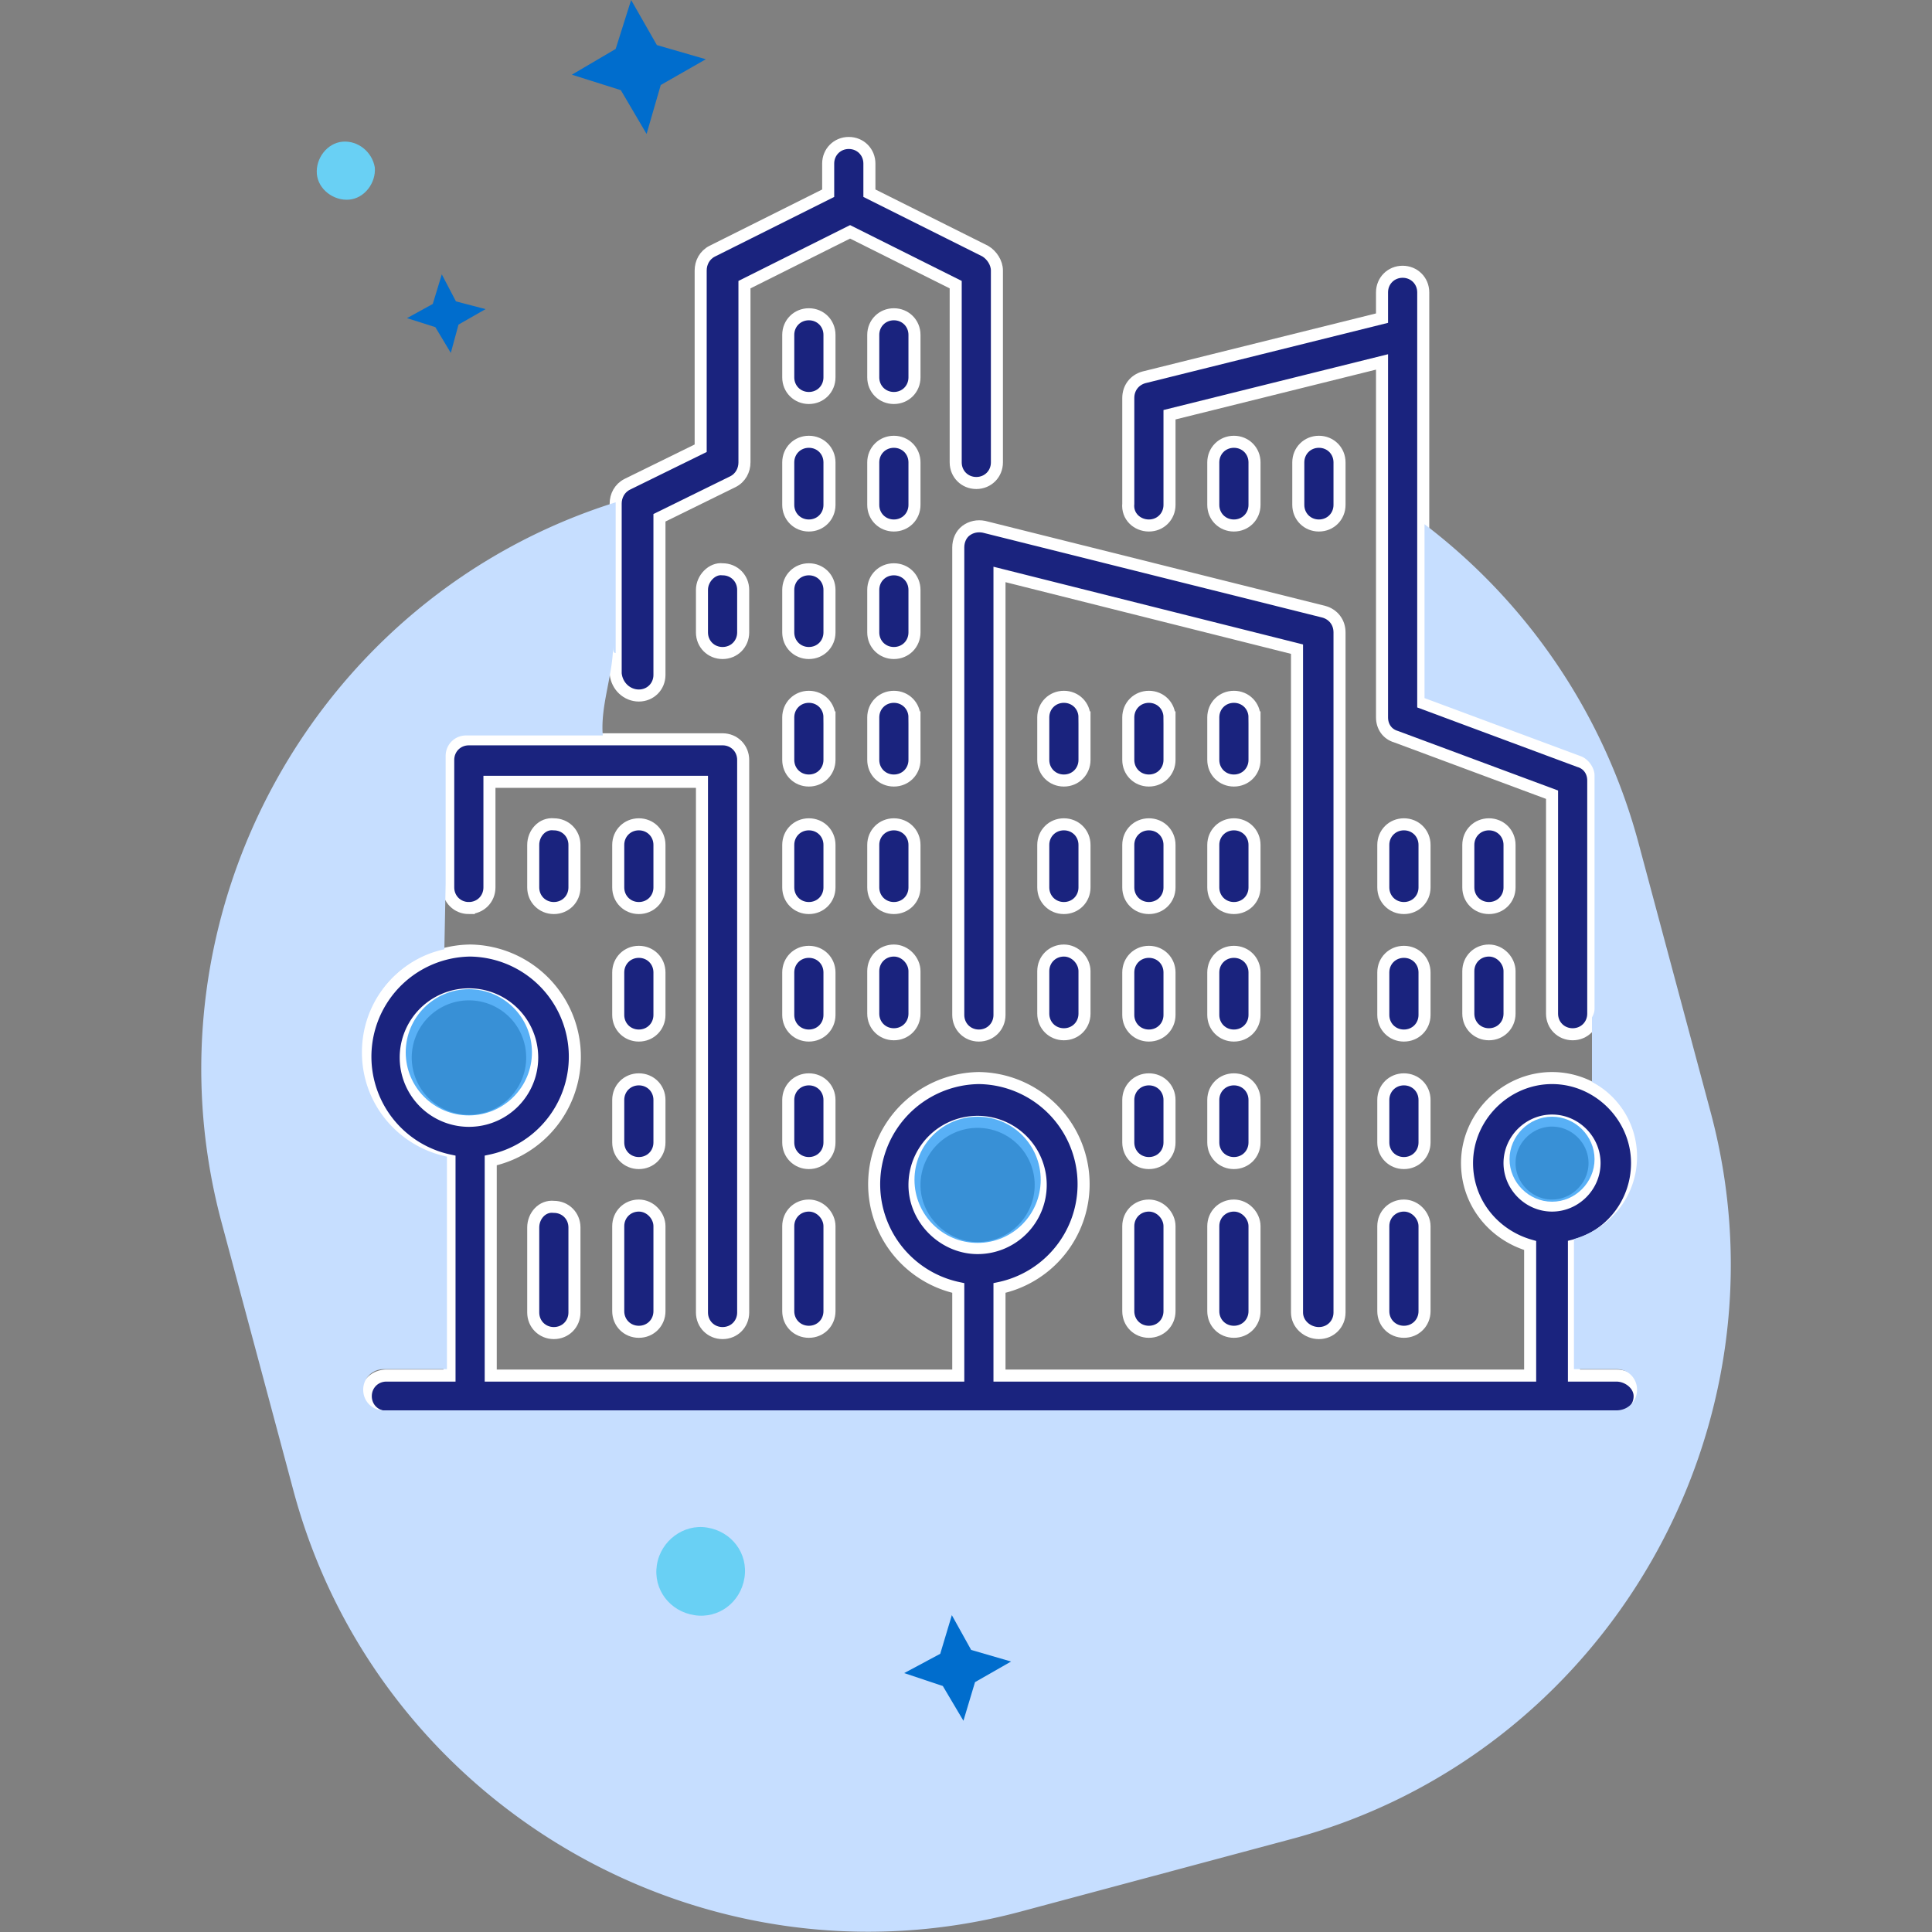 <svg id="Mainland" xmlns="http://www.w3.org/2000/svg" viewBox="0 0 150 150">
  <rect x="0" y="0" width="150" height="150" fill="#808080" stroke="none"/>
  <style>
    .st0{fill:#1a237e;stroke:#fff;stroke-width:.935;stroke-miterlimit:10}.st1{opacity:.75;fill:#2196f3}
  </style>
  <path class="st0" d="M90.8 75.5c0-.9-.7-1.6-1.6-1.6s-1.6.7-1.6 1.6v3.3c0 .9.7 1.6 1.6 1.6s1.6-.7 1.6-1.6v-3.3zm-1.6 18.1c-.9 0-1.6.7-1.6 1.6v6.6c0 .9.7 1.6 1.6 1.6s1.6-.7 1.6-1.6v-6.6c0-.8-.7-1.6-1.6-1.6zm8.2-37.9c0-.9-.7-1.6-1.6-1.6-.9 0-1.6.7-1.6 1.6V59c0 .9.7 1.6 1.6 1.6.9 0 1.6-.7 1.6-1.6v-3.3zm-6.6 9.9c0-.9-.7-1.6-1.6-1.6s-1.6.7-1.6 1.6v3.3c0 .9.7 1.6 1.6 1.6s1.6-.7 1.6-1.6v-3.3zm0 19.8c0-.9-.7-1.6-1.6-1.6s-1.6.7-1.6 1.6v3.3c0 .9.7 1.6 1.6 1.6s1.6-.7 1.6-1.6v-3.3zm6.6-19.8c0-.9-.7-1.6-1.6-1.6-.9 0-1.6.7-1.6 1.6v3.3c0 .9.7 1.6 1.6 1.6.9 0 1.6-.7 1.6-1.6v-3.3zm-13.2-9.9c0-.9-.7-1.6-1.6-1.6-.9 0-1.6.7-1.6 1.6V59c0 .9.7 1.6 1.6 1.6.9 0 1.6-.7 1.6-1.6v-3.3zm6.6 0c0-.9-.7-1.6-1.6-1.6s-1.6.7-1.6 1.6V59c0 .9.7 1.6 1.6 1.6s1.6-.7 1.6-1.6v-3.3zm6.6-16.5v-3.3c0-.9-.7-1.6-1.6-1.6-.9 0-1.6.7-1.6 1.6v3.3c0 .9.7 1.6 1.6 1.6.9 0 1.6-.7 1.6-1.6zM84.2 65.6c0-.9-.7-1.6-1.6-1.6-.9 0-1.6.7-1.6 1.6v3.3c0 .9.7 1.6 1.6 1.6.9 0 1.6-.7 1.6-1.6v-3.3zM104 35.9c0-.9-.7-1.6-1.6-1.6s-1.6.7-1.6 1.6v3.3c0 .9.7 1.6 1.6 1.6s1.6-.7 1.6-1.6v-3.3zM82.6 73.8c-.9 0-1.6.7-1.6 1.6v3.3c0 .9.7 1.6 1.6 1.6.9 0 1.6-.7 1.6-1.6v-3.3c0-.8-.7-1.6-1.6-1.6zm28 11.6c0-.9-.7-1.6-1.6-1.6s-1.6.7-1.6 1.6v3.3c0 .9.7 1.6 1.6 1.6s1.6-.7 1.6-1.6v-3.3zm-1.6 8.2c-.9 0-1.6.7-1.6 1.6v6.6c0 .9.7 1.6 1.6 1.6s1.6-.7 1.6-1.6v-6.6c0-.8-.7-1.6-1.6-1.6zm6.6-19.8c-.9 0-1.6.7-1.6 1.6v3.3c0 .9.7 1.6 1.6 1.6s1.6-.7 1.6-1.6v-3.3c0-.8-.7-1.6-1.6-1.6z"/>
  <path class="st0" d="M89.2 40.8c.9 0 1.6-.7 1.6-1.6v-7l16.5-4.1v27.6c0 .7.4 1.3 1.1 1.5l12.1 4.5v17c0 .9.7 1.6 1.6 1.6s1.6-.7 1.6-1.6V60.6c0-.7-.4-1.3-1.1-1.5l-12.1-4.5V22.7c0-.9-.7-1.6-1.6-1.6s-1.6.7-1.6 1.6v2l-18.5 4.6c-.7.2-1.2.8-1.2 1.6v8.2c-.1 1 .7 1.7 1.6 1.7z"/>
  <path class="st0" d="M117.2 65.6c0-.9-.7-1.6-1.6-1.6s-1.6.7-1.6 1.6v3.3c0 .9.7 1.6 1.6 1.6s1.6-.7 1.6-1.6v-3.3zm-6.6 0c0-.9-.7-1.6-1.6-1.6s-1.6.7-1.6 1.6v3.3c0 .9.7 1.6 1.6 1.6s1.6-.7 1.6-1.6v-3.3zM97.4 85.4c0-.9-.7-1.6-1.6-1.6-.9 0-1.6.7-1.6 1.6v3.3c0 .9.7 1.6 1.6 1.6.9 0 1.6-.7 1.6-1.6v-3.3zm13.2-9.9c0-.9-.7-1.6-1.6-1.6s-1.6.7-1.6 1.6v3.3c0 .9.7 1.6 1.6 1.6s1.6-.7 1.6-1.6v-3.3zM95.8 93.6c-.9 0-1.6.7-1.6 1.6v6.6c0 .9.7 1.6 1.6 1.6.9 0 1.6-.7 1.6-1.6v-6.6c0-.8-.7-1.6-1.6-1.6zm1.6-18.1c0-.9-.7-1.6-1.6-1.6-.9 0-1.6.7-1.6 1.6v3.3c0 .9.7 1.6 1.6 1.6.9 0 1.6-.7 1.6-1.6v-3.3z"/>
  <path class="st0" d="M102.4 103.5c.9 0 1.6-.7 1.6-1.6V49.1c0-.8-.5-1.4-1.2-1.6l-26.4-6.6c-.5-.1-1 0-1.4.3-.4.3-.6.8-.6 1.3v36.3c0 .9.7 1.6 1.6 1.6.9 0 1.6-.7 1.6-1.6V44.6l23.1 5.8v51.5c0 .9.8 1.6 1.7 1.6zm-38-57.7c0-.9-.7-1.6-1.6-1.6-.9 0-1.6.7-1.6 1.6v3.3c0 .9.7 1.6 1.6 1.6.9 0 1.6-.7 1.6-1.6v-3.3zm0-9.9c0-.9-.7-1.6-1.6-1.6-.9 0-1.6.7-1.6 1.6v3.3c0 .9.7 1.6 1.6 1.6.9 0 1.6-.7 1.6-1.6v-3.3zM51.2 85.4c0-.9-.7-1.6-1.6-1.6-.9 0-1.6.7-1.6 1.6v3.3c0 .9.7 1.6 1.6 1.6.9 0 1.6-.7 1.6-1.6v-3.3z"/>
  <path class="st0" d="M36.4 70.5c.9 0 1.6-.7 1.6-1.6v-8.2h16.5v41.2c0 .9.7 1.6 1.6 1.6s1.6-.7 1.6-1.6V59c0-.9-.7-1.6-1.6-1.6H36.4c-.9 0-1.6.7-1.6 1.6v9.9c0 .9.7 1.6 1.6 1.6zm18.1-24.7v3.3c0 .9.7 1.6 1.6 1.6s1.6-.7 1.6-1.6v-3.3c0-.9-.7-1.6-1.6-1.6-.8-.1-1.6.7-1.6 1.6zM64.4 26c0-.9-.7-1.6-1.6-1.6-.9 0-1.6.7-1.6 1.6v3.3c0 .9.7 1.6 1.6 1.6.9 0 1.6-.7 1.6-1.6V26z"/>
  <path class="st0" d="M49.6 93.6c-.9 0-1.6.7-1.6 1.6v6.6c0 .9.7 1.6 1.6 1.6.9 0 1.6-.7 1.6-1.6v-6.6c0-.8-.7-1.6-1.6-1.6z"/>
  <path class="st0" d="M125.5 106.8h-3.3V96.7c2.8-.7 4.9-3.3 4.9-6.4 0-3.6-3-6.6-6.6-6.6-3.6 0-6.6 3-6.6 6.6 0 3.1 2.1 5.6 4.9 6.4v10.1H77.6V100A8.24 8.24 0 0 0 76 83.7a8.24 8.24 0 0 0-1.6 16.3v6.8H38.1V90.1a8.24 8.24 0 0 0-1.6-16.3 8.24 8.24 0 0 0-1.6 16.3v16.7H30c-.9 0-1.6.7-1.6 1.6s.7 1.6 1.6 1.6h95.7c.9 0 1.6-.7 1.6-1.6s-.9-1.6-1.8-1.6zm-94-24.7a4.9 4.9 0 1 1 9.82.02 4.9 4.9 0 0 1-9.82-.02zM71 92a4.9 4.9 0 1 1 4.9 4.9c-2.6 0-4.9-2.2-4.9-4.9zm46.2-1.7c0-1.8 1.5-3.3 3.3-3.3 1.8 0 3.3 1.5 3.3 3.3 0 1.8-1.5 3.3-3.3 3.3-1.8 0-3.3-1.5-3.3-3.3z"/>
  <path class="st0" d="M41.4 95.3v6.6c0 .9.7 1.6 1.6 1.6.9 0 1.6-.7 1.6-1.6v-6.6c0-.9-.7-1.6-1.6-1.6-.9-.1-1.6.7-1.6 1.6zm9.8-29.7c0-.9-.7-1.6-1.6-1.6-.9 0-1.6.7-1.6 1.6v3.3c0 .9.7 1.6 1.6 1.6.9 0 1.6-.7 1.6-1.6v-3.3zm0 9.9c0-.9-.7-1.6-1.6-1.6-.9 0-1.6.7-1.6 1.6v3.3c0 .9.7 1.6 1.6 1.6.9 0 1.6-.7 1.6-1.6v-3.3zm-9.8-9.9v3.3c0 .9.7 1.6 1.6 1.6.9 0 1.6-.7 1.6-1.6v-3.3c0-.9-.7-1.6-1.6-1.6-.9-.1-1.6.7-1.6 1.6zm23 9.9c0-.9-.7-1.6-1.6-1.6-.9 0-1.6.7-1.6 1.6v3.3c0 .9.7 1.6 1.6 1.6.9 0 1.6-.7 1.6-1.6v-3.3zM71 55.7c0-.9-.7-1.6-1.6-1.6-.9 0-1.6.7-1.6 1.6V59c0 .9.7 1.6 1.6 1.6.9 0 1.6-.7 1.6-1.6v-3.3zm0-9.9c0-.9-.7-1.6-1.6-1.6-.9 0-1.6.7-1.6 1.6v3.3c0 .9.7 1.6 1.6 1.6.9 0 1.6-.7 1.6-1.6v-3.3zm0 19.8c0-.9-.7-1.6-1.6-1.6-.9 0-1.6.7-1.6 1.6v3.3c0 .9.7 1.6 1.6 1.6.9 0 1.6-.7 1.6-1.6v-3.3zm-1.6 8.2c-.9 0-1.6.7-1.6 1.6v3.3c0 .9.7 1.6 1.6 1.6s1.6-.7 1.6-1.6v-3.3c0-.8-.7-1.6-1.6-1.6zM71 35.9c0-.9-.7-1.6-1.6-1.6-.9 0-1.6.7-1.6 1.6v3.3c0 .9.7 1.6 1.6 1.6.9 0 1.6-.7 1.6-1.6v-3.3zm-6.6 49.5c0-.9-.7-1.6-1.6-1.6-.9 0-1.6.7-1.6 1.6v3.3c0 .9.7 1.6 1.6 1.6.9 0 1.6-.7 1.6-1.6v-3.3z"/>
  <path class="st0" d="M49.6 54c.9 0 1.6-.7 1.6-1.6V40.2l5.7-2.8c.6-.3.9-.9.9-1.5V22.1L66 18l8.2 4.1v13.8c0 .9.7 1.6 1.6 1.6.9 0 1.6-.7 1.6-1.6V21c0-.6-.4-1.2-.9-1.5l-9-4.5v-2.3c0-.9-.7-1.6-1.6-1.6-.9 0-1.6.7-1.6 1.6V15l-9 4.5c-.6.3-.9.9-.9 1.5v13.8l-5.7 2.8c-.6.3-.9.9-.9 1.5v13.2c.1 1 .9 1.7 1.8 1.7zm14.8 11.6c0-.9-.7-1.6-1.6-1.6-.9 0-1.6.7-1.6 1.6v3.3c0 .9.7 1.6 1.6 1.6.9 0 1.6-.7 1.6-1.6v-3.3zm-1.6 28c-.9 0-1.6.7-1.6 1.6v6.6c0 .9.7 1.6 1.6 1.6.9 0 1.6-.7 1.6-1.6v-6.6c0-.8-.7-1.6-1.6-1.6z"/>
  <path class="st0" d="M71 26c0-.9-.7-1.6-1.6-1.6-.9 0-1.6.7-1.6 1.6v3.3c0 .9.7 1.6 1.6 1.6.9 0 1.6-.7 1.6-1.6V26zm-6.6 29.7c0-.9-.7-1.6-1.6-1.6-.9 0-1.6.7-1.6 1.6V59c0 .9.7 1.6 1.6 1.6.9 0 1.6-.7 1.6-1.6v-3.3z"/>
  <circle class="st1" cx="36.4" cy="81.7" r="4.9"/>
  <circle class="st1" cx="75.9" cy="91.6" r="4.9"/>
  <path class="st1" d="M123.8 90c0-1.8-1.5-3.3-3.3-3.3-1.8 0-3.3 1.5-3.3 3.3 0 1.8 1.5 3.3 3.3 3.3 1.8 0 3.3-1.5 3.3-3.3z"/>
  <path d="M132.8 86.3l-5.6-20.9a46.12 46.12 0 0 0-16.6-24.7v13.5l12.1 4.5c.6.2 1.1.9 1.1 1.5v18.1c0 .3-.1.5-.2.7v5c2.1 1.1 3.5 3.3 3.5 5.8 0 3.1-2.1 5.6-4.9 6.4v10.1h3.3c.9 0 1.6.7 1.6 1.6s-.7 1.6-1.6 1.6H29.8c-.9 0-1.6-.7-1.6-1.6s.7-1.6 1.6-1.6h4.9V89.8c-3.8-.8-6.6-4.1-6.6-8.1 0-3.9 2.7-7.2 6.4-8v-5.2 5.2l.1-5.1v-9.9c0-.9.7-1.6 1.6-1.6h10.6c-.2-2.3.8-4.7.8-7 0 .4 0 .6.2.6V39c-23.3 7.3-37 32-30.6 55.9l5.6 20.9c6.6 24.5 32 39.2 56.5 32.6l20.9-5.6c24.5-6.5 39.2-32 32.6-56.5z" fill="#c6deff"/>
  <g>
    <path d="M49 0l2 3.5 3.8 1.1-3.5 2-1.1 3.8-2-3.4-3.8-1.2 3.4-2zm24.9 125.4l1.5 2.7 3.1.9-2.8 1.6-.9 3-1.6-2.7-3-1 2.8-1.5zM34.3 21.3l1.1 2.1 2.3.6-2.1 1.2-.6 2.2-1.2-2-2.2-.7 2-1.1z" fill="#006dcd"/>
    <path d="M54.9 118.6c1.9.3 3.2 2 2.9 3.9-.3 1.9-2 3.2-3.9 2.9-1.9-.3-3.2-2-2.9-3.9.3-1.9 2.1-3.2 3.9-2.9zM29.1 13c.1 1.2-.8 2.4-2 2.5-1.2.1-2.4-.8-2.5-2-.1-1.2.8-2.4 2-2.5 1.2-.1 2.3.8 2.5 2z" fill="#69d0f4"/>
  </g>
</svg>
